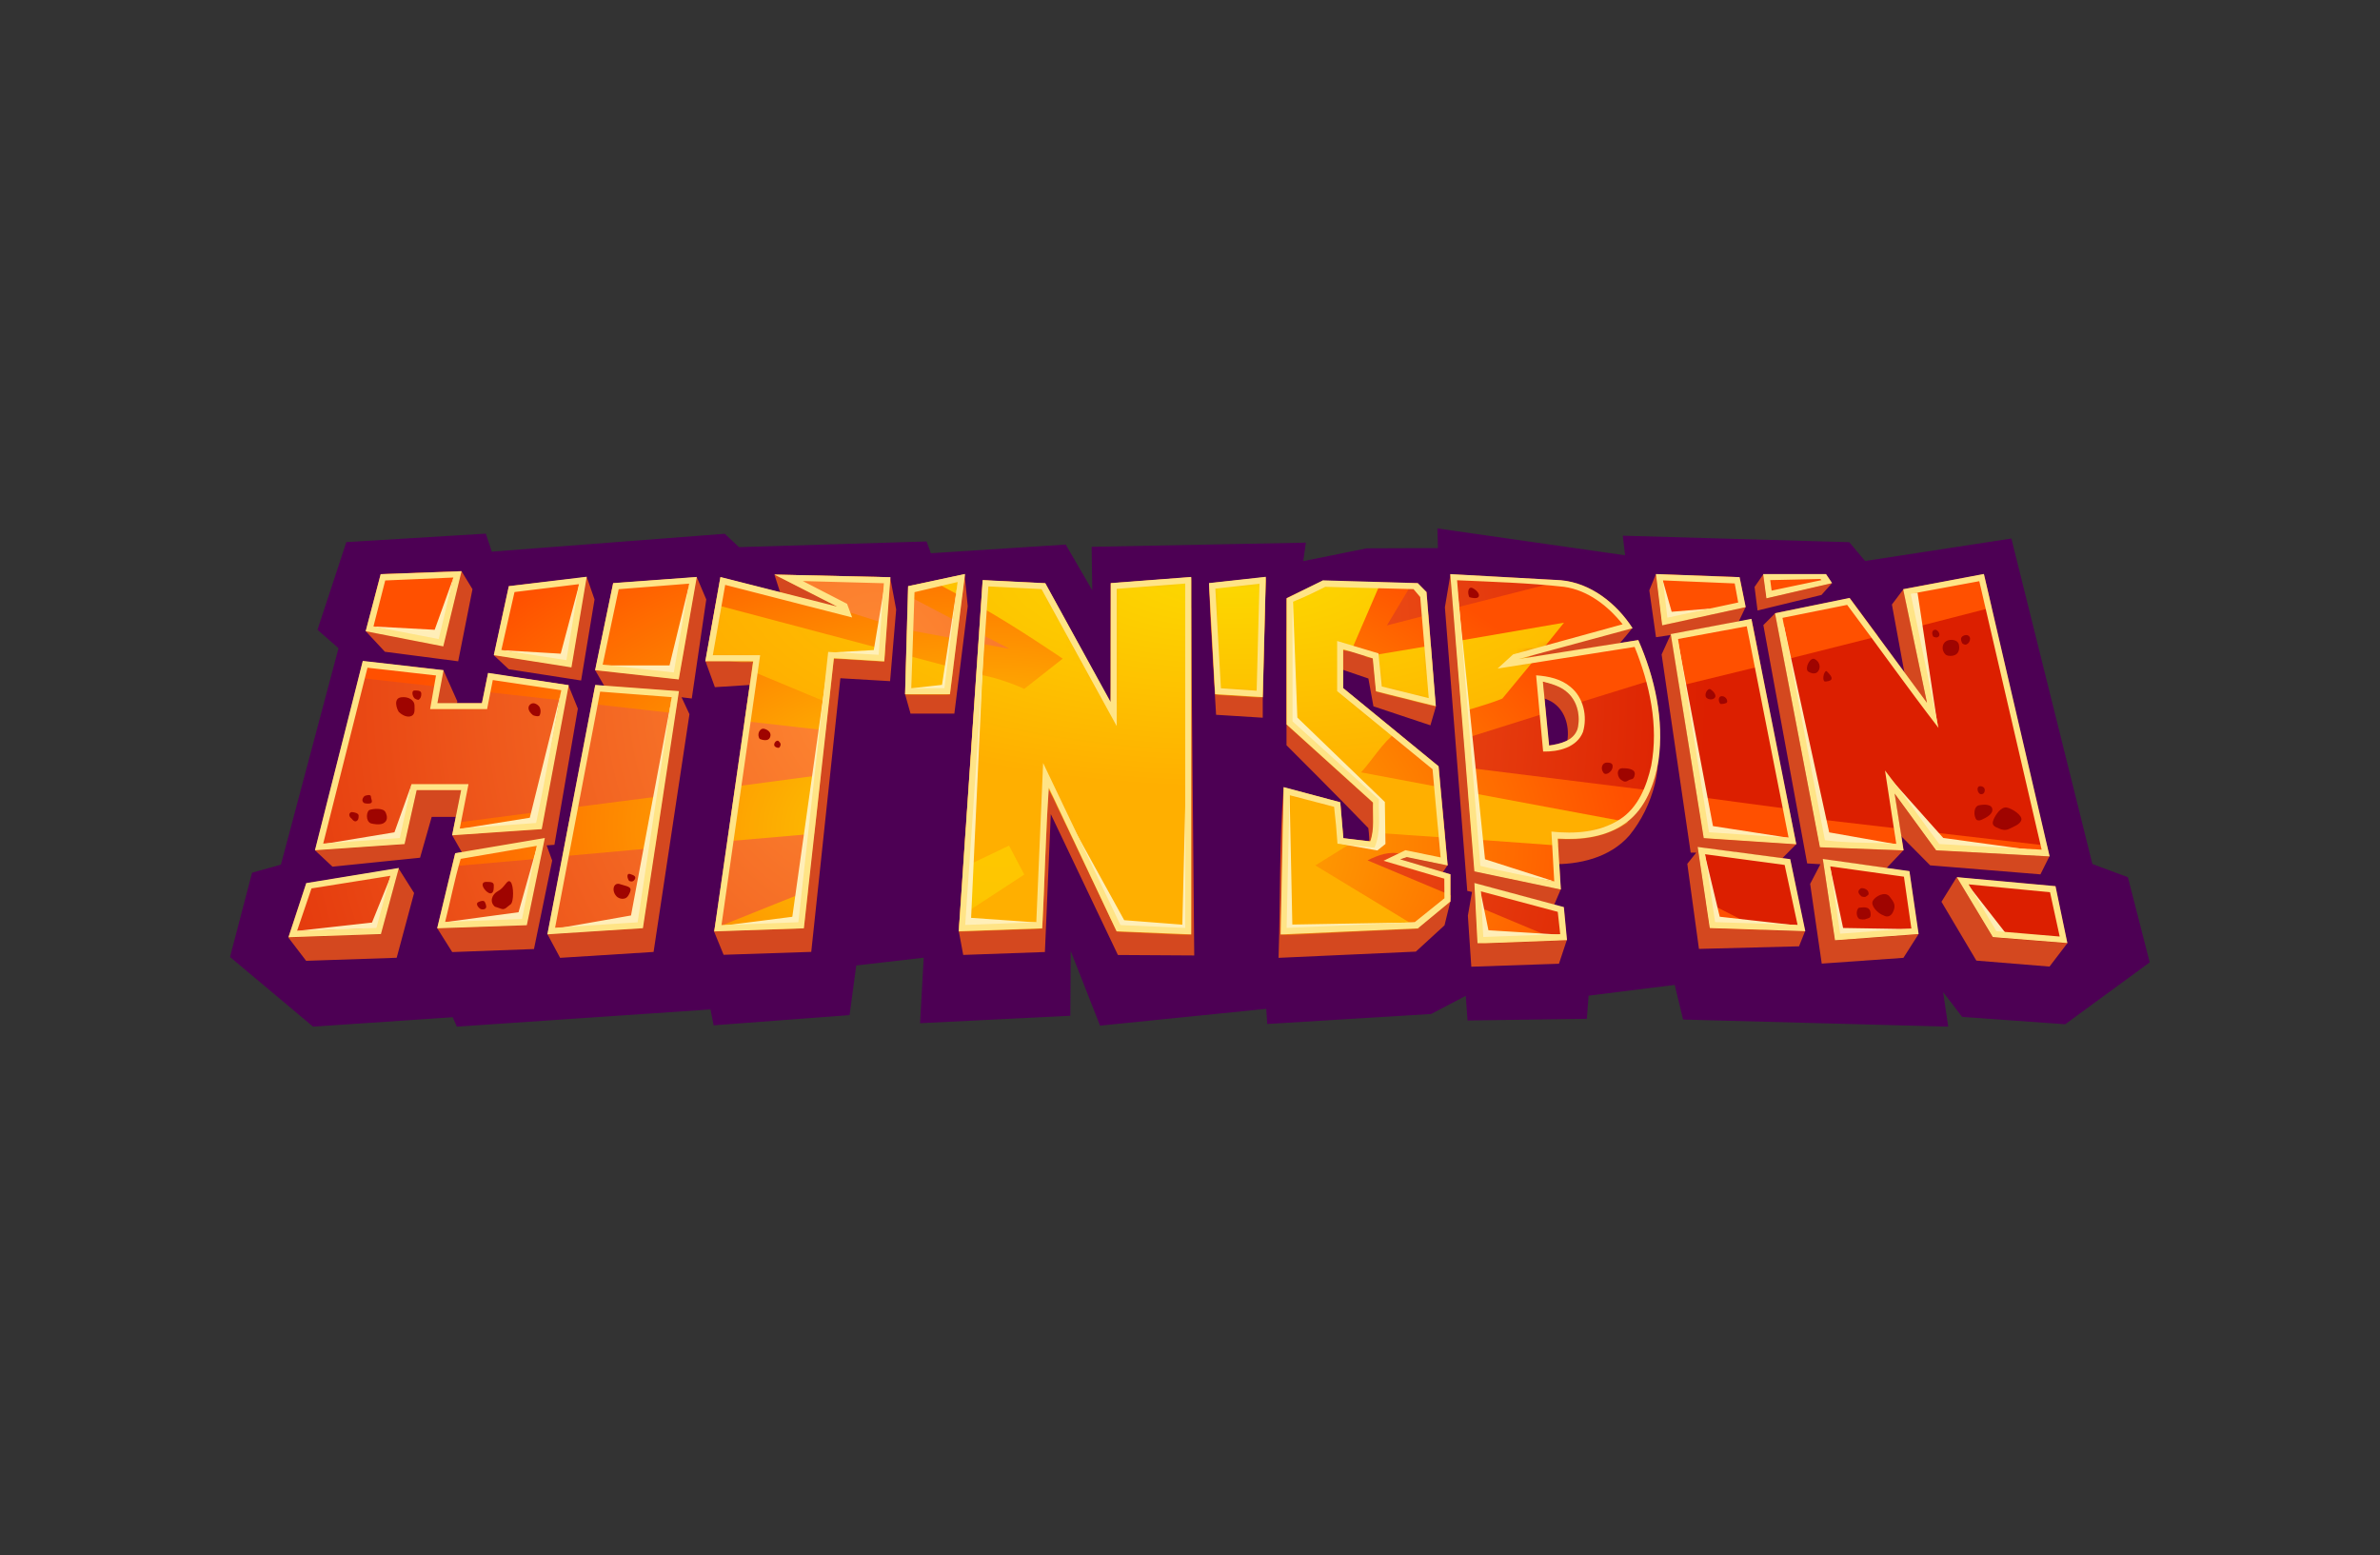 <?xml version="1.0" encoding="UTF-8"?>
<svg id="b" data-name="Шар 2" xmlns="http://www.w3.org/2000/svg" xmlns:xlink="http://www.w3.org/1999/xlink" viewBox="0 0 359.56 234.87">
  <rect x="0" y="0" width="359.56" height="234.87" fill="#333333" stroke="none"/>
  <defs>
    <style>
      .cs {
        fill: url(#ao);
      }

      .cs, .ct, .cu, .cv, .cw, .cx, .cy, .cz, .da, .db, .dc, .dd, .de, .df, .dg, .dh, .di, .dj, .dk, .dl, .dm, .dn, .do, .dp, .dq, .dr, .ds, .dt, .du, .dv, .dw, .dx, .dy, .dz, .ea, .eb, .ec, .ed, .ee, .ef, .eg, .eh, .ei, .ej, .ek, .el, .em, .en, .eo, .ep, .eq, .er, .es, .et, .eu, .ev, .ew, .ex, .ey, .ez, .fa, .fb, .fc, .fd, .fe, .ff, .fg, .fh, .fi, .fj, .fk, .fl, .fm, .fn, .fo, .fp, .fq, .fr, .fs, .ft, .fu, .fv, .fw, .fx {
        stroke-width: 0px;
      }

      .ct {
        fill: url(#bh);
      }

      .cu {
        fill: url(#bb);
      }

      .cv {
        fill: url(#v);
      }

      .cw {
        fill: url(#cr);
      }

      .cx {
        fill: url(#w);
      }

      .cy {
        fill: url(#cb);
      }

      .cz {
        fill: url(#by);
      }

      .da {
        fill: url(#bo);
      }

      .db {
        fill: url(#s);
      }

      .dc {
        fill: url(#ag);
      }

      .dd {
        fill: url(#br);
      }

      .de {
        fill: url(#bk);
      }

      .df {
        fill: url(#ca);
      }

      .dg {
        fill: url(#bi);
      }

      .dh {
        fill: url(#ad);
      }

      .di {
        fill: url(#cf);
      }

      .dj {
        fill: url(#co);
      }

      .dk {
        fill: url(#bn);
      }

      .dl {
        fill: url(#cl);
      }

      .dm {
        fill: url(#ar);
      }

      .dn {
        fill: #8f290b;
      }

      .do {
        fill: url(#bu);
      }

      .fy {
        opacity: .98;
      }

      .dp {
        fill: url(#ah);
      }

      .dq {
        fill: url(#au);
      }

      .dr {
        fill: url(#cn);
      }

      .ds {
        fill: url(#l);
      }

      .dt {
        fill: url(#cq);
      }

      .du {
        fill: url(#at);
      }

      .dv {
        fill: url(#bz);
      }

      .dw {
        fill: url(#cp);
      }

      .dx {
        fill: url(#t);
      }

      .dy {
        fill: url(#ay);
      }

      .dz {
        fill: none;
      }

      .ea {
        fill: url(#ch);
      }

      .eb {
        fill: url(#av);
      }

      .ec {
        fill: url(#bj);
      }

      .ed {
        fill: #d4481f;
      }

      .ee {
        fill: url(#as);
      }

      .ef {
        fill: url(#az);
      }

      .eg {
        fill: url(#bv);
      }

      .eh {
        fill: url(#bl);
      }

      .ei {
        fill: url(#bt);
      }

      .ej {
        fill: url(#cd);
      }

      .ek {
        fill: url(#z);
      }

      .el {
        fill: url(#ci);
      }

      .em {
        fill: url(#cg);
      }

      .en {
        fill: url(#bf);
      }

      .eo {
        fill: url(#bp);
      }

      .ep {
        fill: url(#bx);
      }

      .eq {
        fill: url(#bm);
      }

      .er {
        fill: url(#bc);
      }

      .es {
        fill: url(#bw);
      }

      .et {
        fill: #4d0054;
      }

      .eu {
        fill: url(#al);
      }

      .fz {
        mask: url(#am);
      }

      .ev {
        fill: url(#aw);
      }

      .ew {
        fill: url(#af);
      }

      .ex {
        fill: url(#aq);
      }

      .ey {
        fill: url(#aj);
      }

      .ez {
        fill: #fff1bc;
      }

      .fa {
        fill: url(#ap);
      }

      .fb {
        fill: url(#bd);
      }

      .ga {
        mask: url(#d);
      }

      .fc {
        fill: url(#ba);
      }

      .fd {
        fill: url(#ax);
      }

      .fe {
        fill: url(#ce);
      }

      .ff {
        fill: url(#bq);
      }

      .fg {
        fill: url(#m);
      }

      .fh {
        fill: #9f0400;
      }

      .fi {
        fill: url(#ai);
      }

      .fj {
        fill: url(#cm);
      }

      .fk {
        fill: url(#ck);
      }

      .fl {
        fill: url(#r);
      }

      .fm {
        fill: url(#cj);
      }

      .fn {
        fill: url(#ak);
      }

      .fo {
        fill: url(#aa);
      }

      .fp {
        fill: url(#bg);
      }

      .fq {
        fill: url(#bs);
      }

      .fr {
        fill: url(#be);
      }

      .fs {
        fill: url(#cc);
      }

      .ft {
        fill: url(#p);
      }

      .fu {
        fill: url(#ac);
      }

      .fv {
        fill: #ffe486;
      }

      .fw {
        fill: url(#x);
      }

      .fx {
        fill: url(#o);
      }
    </style>
    <mask id="d" data-name="mask" x="43.56" y="86.27" width="268.75" height="59.72" maskUnits="userSpaceOnUse">
      <g id="e" data-name="A">
        <g>
          <path class="ed" d="m69.05,86.45l.68-.17,1.65,2.71-2.16,10.89-11.07-1.44-2.88-3.09,13.79-8.9h0Zm47.94.34l17.49.4.91,4.87-.92,10.82-7.51-.44-4.4,41.33-13.24.44-1.45-3.54,7.19-37.33-7.06.45-1.42-3.92,3.64-8.06,16.84,3.97-8.77-4.96s-1.29-4.02-1.29-4.02Zm28.74,0l.47,4.77-2.02,16.22h-6.62l-.82-2.9,8.99-18.08Zm73.4-.04s11.64,5.3,18,5.84c3.22.46,6.38,1.24,9.46,2.29-1.26,1.59-2.58,3.15-4.05,4.55,1.24.68,2.71,1.05,3.78,2.02,3.45,4.81,5.11,11.12,3.69,16.97-.71,2.81-2,5.5-3.84,7.75-2.94,3.39-7.66,4.48-11.97,4.34l1.59,3.82-1.35,3.17-8.58-2.15,10.83,6.69-1.17,3.52-13.24.45-.52-7.71.63-3.58-.72-.16-3.38-42.83.84-4.98h0Zm12.87,18.33l.45,9.9c1.59-.28,3.61-.68,4.21-2.43.52-2.09.11-4.61-1.57-6.07-.86-.78-2.01-1.08-3.09-1.41h0Zm18.18-18.34l13.52,4.99-1.31,2.74-9.88,1.43,18.83,31.63-2.25,2.27s-7.3-.77-11.15-1.01l14.75,11.88-.9,2.26-15.12.39-1.76-12.85,1.35-1.69h-.84l-4.39-29.93,1.33-2.93-2.18.32-1.01-7.08,1-2.44h0Zm16.22,0l10.34,1.37-1.56,1.75-9.66,2.35-.45-3.56,1.32-1.91h0Zm-191.77,12.24l14.01-11.84,1.18,3.4-2.03,12.24-10.93-1.7-2.24-2.1h0Zm15.3,2.27l15.34-14.08,1.43,3.37-2.19,14.96s-8.58-1.05-12.86-1.29l-1.72-2.96h0Zm195.88-9.93l1.74-2.31,22.06,40.35-1.35,2.7-16.66-1.36-6.25-6.3,2.21,4.03-2.75,2.89s-5.53-.67-8.57-.78l13.58,10.58-2.26,3.55-12.34.87-1.75-12.04,1.55-2.97-2-.12-6.62-36,1.8-1.8,21.14,17.84-3.52-19.15h0Zm-136.77.95l9.26.44,9.72,17.75v-17.75l11.92-.88.48,52.48-11.53-.07-10.14-21.28-.89,20.83-12.34.44-.66-3.55s1.25-5.16,1.42-7.64l2.76-40.77h0Zm33.79.61l-.16-4.72,8.1,17.17v3.07l-7.05-.44-.89-15.07h0Zm11.54,2.42l4.98-2.97,14.11.38,3.48,13.97-.84,2.87-8.61-2.87-.76-4.2-4.13-1.41s-.42,5.38,0,7.25l13.38,11.01c.46.3.67.8.74,1.33l1.96,10.04-1.57,2.33-5.9.36,7.91,2.76-.89,3.61-4.33,3.97-20.74.94c.28-8.59.09-17.19.76-25.76l8.08,6.24c.14,1.74.19,3.49.45,5.21,1.31.36,2.69.37,4.03.53.48-1.89.49-3.9.24-5.82-4.05-4.23-12.36-12.51-12.36-12.51v-17.28h0Zm-146.76,33.15l19.39-27.19,2.09,4.67-.79,4.53h5.91c.78.09,1.4-.44,2.03-.8l9.64-6.14,1.42,3.51-3.54,20.57-1.18.08.84,2.3-2.75,13.36-12.35.46-2.24-3.56,14.7-12.36-10.26,2.15-2.19-3.84,3.49-2.81h-6.6l-1.76,6.17-13.23,1.35-2.61-2.44h0Z"/>
          <path class="ed" d="m102.54,104.4l1.62,3.47-5.42,35.91-14.12.89-1.9-3.54,17.76-32.92,2.06-3.81h0Zm-58.98,37.2l16.65-10.44,2.35,3.72-2.63,9.78-13.68.46-2.69-3.52h0Zm249.74-5.38l2.3-3.71,12.25,7.23,3.96,2.29.51.44-2.69,3.52-11.05-.9-5.27-8.88h0Z"/>
        </g>
      </g>
    </mask>
    <radialGradient id="l" data-name="Градієнт без назви 42" cx="2248.83" cy="6557.18" fx="2248.83" fy="6557.18" r="1" gradientTransform="translate(281722.29 -989890.99) rotate(179.95) scale(125.6 -150.94)" gradientUnits="userSpaceOnUse">
      <stop offset="0" stop-color="#ff8b34"/>
      <stop offset="1" stop-color="#dc1f00"/>
    </radialGradient>
    <radialGradient id="m" data-name="Градієнт без назви 42" cx="2248.83" cy="6557.18" fx="2248.83" fy="6557.18" r="1" gradientTransform="translate(281722.32 -989890.98) rotate(179.95) scale(125.6 -150.94)" xlink:href="#l"/>
    <radialGradient id="o" data-name="Градієнт без назви 42" cx="2248.83" cy="6557.18" fx="2248.83" fy="6557.18" r="1" xlink:href="#l"/>
    <radialGradient id="p" data-name="Градієнт без назви 42" cx="2248.83" cy="6557.18" fx="2248.83" fy="6557.18" r="1" gradientTransform="translate(281722.32 -989890.98) rotate(179.95) scale(125.6 -150.94)" xlink:href="#l"/>
    <radialGradient id="r" data-name="Градієнт без назви 42" cx="2248.83" cy="6557.18" fx="2248.83" fy="6557.18" r="1" xlink:href="#l"/>
    <radialGradient id="s" data-name="Градієнт без назви 42" cx="2248.83" cy="6557.18" fx="2248.83" fy="6557.18" r="1" xlink:href="#l"/>
    <radialGradient id="t" data-name="Градієнт без назви 42" cx="2248.83" cy="6557.18" fx="2248.83" fy="6557.18" r="1" gradientTransform="translate(281722.32 -989890.98) rotate(179.95) scale(125.6 -150.94)" xlink:href="#l"/>
    <radialGradient id="v" data-name="Градієнт без назви 42" cy="6557.18" fy="6557.18" r="1" xlink:href="#l"/>
    <radialGradient id="w" data-name="Градієнт без назви 42" cy="6557.18" fy="6557.18" r="1" xlink:href="#l"/>
    <radialGradient id="x" data-name="Градієнт без назви 42" cx="2248.83" cy="6557.18" fx="2248.83" fy="6557.18" r="1" gradientTransform="translate(281722.32 -989890.98) rotate(179.95) scale(125.6 -150.94)" xlink:href="#l"/>
    <radialGradient id="z" data-name="Градієнт без назви 42" cy="6557.18" fy="6557.18" r="1" xlink:href="#l"/>
    <radialGradient id="aa" data-name="Градієнт без назви 42" cx="2248.83" cy="6557.18" fx="2248.83" fy="6557.18" r="1" gradientTransform="translate(281722.32 -989890.98) rotate(179.95) scale(125.6 -150.94)" xlink:href="#l"/>
    <radialGradient id="ac" data-name="Градієнт без назви 42" cx="2248.83" cy="6557.18" fx="2248.83" fy="6557.18" r="1" xlink:href="#l"/>
    <radialGradient id="ad" data-name="Градієнт без назви 42" cx="2248.83" cy="6557.18" fx="2248.83" fy="6557.18" r="1" gradientTransform="translate(281722.32 -989890.98) rotate(179.95) scale(125.6 -150.94)" xlink:href="#l"/>
    <radialGradient id="af" data-name="Градієнт без назви 42" cy="6557.18" fy="6557.18" r="1" xlink:href="#l"/>
    <radialGradient id="ag" data-name="Градієнт без назви 42" cx="2248.83" cy="6557.18" fx="2248.83" fy="6557.18" r="1" xlink:href="#l"/>
    <radialGradient id="ah" data-name="Градієнт без назви 42" cx="2248.83" cy="6557.18" fx="2248.83" fy="6557.18" r="1" xlink:href="#l"/>
    <radialGradient id="ai" data-name="Градієнт без назви 42" cy="6557.18" fy="6557.18" r="1" xlink:href="#l"/>
    <radialGradient id="aj" data-name="Градієнт без назви 42" cx="2248.83" cy="6557.18" fx="2248.83" fy="6557.18" r="1" xlink:href="#l"/>
    <radialGradient id="ak" data-name="Градієнт без назви 42" cx="2248.83" cy="6557.18" fx="2248.83" fy="6557.18" r="1" xlink:href="#l"/>
    <radialGradient id="al" data-name="Градієнт без назви 42" cy="6557.18" fy="6557.18" r="1" xlink:href="#l"/>
    <radialGradient id="ao" data-name="Градієнт без назви 42" cx="2248.83" cy="6557.18" fx="2248.83" fy="6557.18" r="1" xlink:href="#l"/>
    <radialGradient id="ap" data-name="Градієнт без назви 42" cx="2248.83" cy="6557.18" fx="2248.83" fy="6557.18" r="1" xlink:href="#l"/>
    <radialGradient id="aq" data-name="Градієнт без назви 42" cx="2248.83" cy="6557.18" fx="2248.83" fy="6557.18" r="1" xlink:href="#l"/>
    <radialGradient id="ar" data-name="Градієнт без назви 42" cx="2248.83" cy="6557.18" fx="2248.83" fy="6557.18" r="1" xlink:href="#l"/>
    <radialGradient id="as" data-name="Градієнт без назви 42" cx="2248.83" cy="6557.18" fx="2248.83" fy="6557.18" r="1" xlink:href="#l"/>
    <radialGradient id="at" data-name="Градієнт без назви 42" cx="2248.83" cy="6557.18" fx="2248.83" fy="6557.18" r="1" xlink:href="#l"/>
    <radialGradient id="au" data-name="Градієнт без назви 42" cy="6557.18" fy="6557.18" r="1" xlink:href="#l"/>
    <radialGradient id="av" data-name="Градієнт без назви 42" cy="6557.18" fy="6557.18" r="1" xlink:href="#l"/>
    <radialGradient id="aw" data-name="Градієнт без назви 42" cy="6557.18" fy="6557.18" r="1" xlink:href="#l"/>
    <radialGradient id="ax" data-name="Градієнт без назви 42" cy="6557.18" fy="6557.18" r="1" xlink:href="#l"/>
    <radialGradient id="ay" data-name="Градієнт без назви 42" cx="2248.83" cy="6557.18" fx="2248.83" fy="6557.18" r="1" xlink:href="#l"/>
    <radialGradient id="az" data-name="Градієнт без назви 42" cx="2248.83" cy="6557.18" fx="2248.83" fy="6557.18" r="1" xlink:href="#l"/>
    <radialGradient id="ba" data-name="Градієнт без назви 42" cx="2248.83" cy="6557.18" fx="2248.83" fy="6557.18" r="1" xlink:href="#l"/>
    <radialGradient id="bb" data-name="Градієнт без назви 42" cy="6557.18" fy="6557.18" r="1" xlink:href="#l"/>
    <radialGradient id="bc" data-name="Градієнт без назви 42" cx="2248.83" cy="6557.18" fx="2248.83" fy="6557.18" r="1" xlink:href="#l"/>
    <radialGradient id="bd" data-name="Градієнт без назви 42" cx="2248.83" cy="6557.18" fx="2248.83" fy="6557.18" r="1" xlink:href="#l"/>
    <radialGradient id="be" data-name="Градієнт без назви 42" cy="6557.18" fy="6557.18" r="1" xlink:href="#l"/>
    <radialGradient id="bf" data-name="Градієнт без назви 42" cx="2248.83" cy="6557.18" fx="2248.83" fy="6557.18" r="1" xlink:href="#l"/>
    <radialGradient id="bg" data-name="Градієнт без назви 42" cx="2248.83" cy="6557.18" fx="2248.83" fy="6557.18" r="1" xlink:href="#l"/>
    <radialGradient id="bh" data-name="Градієнт без назви 42" cy="6557.18" fy="6557.18" r="1" xlink:href="#l"/>
    <mask id="am" data-name="mask-1" x="43.56" y="86.27" width="268.75" height="56.21" maskUnits="userSpaceOnUse">
      <g id="an" data-name="B">
        <path class="ds" d="m69.72,86.27l-2.76,11.33-11.7-2.27,2.26-8.61,12.2-.45h0Z"/>
        <path class="cs" d="m116.99,86.79l17.5.4-.91,12.69-7.64-.45-4.51,40.79-13.51.46,5.86-40.8h-7.2l2.26-12.69,17.77,4.53s-9.62-4.93-9.62-4.93Z"/>
        <path class="fa" d="m137.19,88.55l8.55-1.82-2.26,18.13h-6.75s.45-16.3.45-16.3Z"/>
        <path class="ex" d="m219.12,86.73l16.68.92c4.51.43,8.4,3.47,10.78,7.22l-15.64,3.81-1.86,1.02,18.4-3c2.54,5.79,4.01,12.29,2.97,18.62-.64,3.36-1.98,6.89-4.84,8.95-2.95,2.14-6.75,2.62-10.29,2.38l.46,7.68-13.04-2.72s-3.62-44.88-3.62-44.88Zm13.97,16.27l.9,9.6c1.58-.18,3.5-.59,4.24-2.2.75-2.15.07-4.85-1.85-6.16-.97-.7-2.14-1-3.29-1.25h0Z"/>
        <path class="dm" d="m250.18,86.73l12.61.45.9,4.52-12.6,2.72-.91-7.7Z"/>
        <path class="ee" d="m266.39,86.73h9.46l.87,1.35-9.88,2.28-.45-3.63Z"/>
        <path class="du" d="m287.55,89l12.15-2.27,9.9,42.61-17.1-.92-6.3-8.6,1.36,8.61-12.62-.46-6.75-35.35,11.25-2.27,11.7,15.86-3.59-17.22Z"/>
        <path class="dq" d="m76.88,88.54l11.7-1.36-2.25,13.6-11.7-1.81,2.25-10.43h0Z"/>
        <path class="eb" d="m92.63,88.09l12.6-.9-2.7,15.41-12.6-1.36,2.7-13.14h0Z"/>
        <path class="ev" d="m167.8,88.09l12.15-.91v53.94l-11.26-.46-10.35-21.76-.9,21.32-12.6.45,3.61-53.03,9.45.46,9.9,18.14v-18.14Z"/>
        <path class="fd" d="m182.67,88.09l8.55-.91-.46,18.14-7.18-.46-.9-16.77Z"/>
        <path class="dy" d="m194.38,90.34l5.33-2.53,14.46.28,1.35,1.36,1.35,17.22-9-2.27-.45-4.97-4.5-1.36v5.89l14.4,11.79,1.36,14.96-6.13-1.25-1.01.34,7.59,2.26v4.08s-4.94,4.08-4.94,4.08l-20.71.91.45-22.21,8.54,2.27.46,5.43,4.05.46c.78-1.87.33-3.93.44-5.9l-13.05-11.79v-19.05s.01,0,.01,0Z"/>
        <path class="ef" d="m252.44,95.8l12.16-2.27,6.75,33.99-13.95-.92-4.95-30.81h0Z"/>
        <path class="fc" d="m54.82,99.88l12.15,1.36-.9,4.98h6.75l.91-4.53,12.15,1.81-4.05,21.74-13.51.92,1.35-6.8c-2.25,0-4.5,0-6.74,0l-1.82,8.16-13.5.91,7.21-28.55h0Z"/>
        <path class="cu" d="m89.93,103.5l12.6.91-5.41,35.8-14.4.91,7.21-37.62h0Z"/>
        <path class="er" d="m68.76,128.9l13.51-2.28-2.71,13.14-13.5.45s2.7-11.31,2.7-11.31Z"/>
        <path class="fb" d="m256.49,127.98l13.95,1.81,2.26,10.88-14.41-.46-1.8-12.23h0Z"/>
        <path class="fr" d="m275.4,129.79l13.06,1.82,1.35,9.51-12.6.91-1.8-12.24Z"/>
        <path class="en" d="m46.28,133.41l13.94-2.25-2.71,9.96-13.95.48s2.72-8.19,2.72-8.19Z"/>
        <path class="fp" d="m295.66,132.51l14.85,1.36,1.8,8.6-11.24-.9-5.4-9.06h0Z"/>
        <path class="ct" d="m222.73,133.42l13.51,3.64.45,4.97-12.62.46h-.88l-.45-9.06h0Z"/>
      </g>
    </mask>
    <radialGradient id="bi" data-name="Градієнт без назви 72" cx="2263.58" cy="6432.2" fx="2263.58" fy="6432.2" r="1" gradientTransform="translate(226580.4 -336468.58) rotate(-178.37) scale(95.76 -53.31)" gradientUnits="userSpaceOnUse">
      <stop offset="0" stop-color="#ffc700"/>
      <stop offset=".18" stop-color="#fdc601"/>
      <stop offset="1" stop-color="#ff5000"/>
    </radialGradient>
    <radialGradient id="bj" data-name="Градієнт без назви 72" cy="6432.2" fy="6432.2" r="1" xlink:href="#bi"/>
    <radialGradient id="bk" data-name="Градієнт без назви 72" r="1" xlink:href="#bi"/>
    <radialGradient id="bl" data-name="Градієнт без назви 72" r="1" xlink:href="#bi"/>
    <radialGradient id="bm" data-name="Градієнт без назви 72" r="1" xlink:href="#bi"/>
    <radialGradient id="bn" data-name="Градієнт без назви 72" r="1" xlink:href="#bi"/>
    <radialGradient id="bo" data-name="Градієнт без назви 72" r="1" xlink:href="#bi"/>
    <radialGradient id="bp" data-name="Градієнт без назви 72" cy="6432.2" fy="6432.2" r="1" xlink:href="#bi"/>
    <radialGradient id="bq" data-name="Градієнт без назви 72" r="1" xlink:href="#bi"/>
    <radialGradient id="br" data-name="Градієнт без назви 72" r="1" xlink:href="#bi"/>
    <radialGradient id="bs" data-name="Градієнт без назви 72" cx="2263.58" fx="2263.58" r="1" xlink:href="#bi"/>
    <radialGradient id="bt" data-name="Градієнт без назви 72" r="1" xlink:href="#bi"/>
    <radialGradient id="bu" data-name="Градієнт без назви 72" cy="6432.2" fy="6432.2" r="1" xlink:href="#bi"/>
    <radialGradient id="bv" data-name="Градієнт без назви 72" cx="2263.58" fx="2263.58" r="1" xlink:href="#bi"/>
    <radialGradient id="bw" data-name="Градієнт без назви 72" cx="2263.58" fx="2263.58" r="1" xlink:href="#bi"/>
    <radialGradient id="bx" data-name="Градієнт без назви 72" r="1" xlink:href="#bi"/>
    <radialGradient id="by" data-name="Градієнт без назви 72" r="1" xlink:href="#bi"/>
    <radialGradient id="bz" data-name="Градієнт без назви 72" cy="6432.2" fy="6432.2" r="1" xlink:href="#bi"/>
    <radialGradient id="ca" data-name="Градієнт без назви 72" r="1" xlink:href="#bi"/>
    <radialGradient id="cb" data-name="Градієнт без назви 72" r="1" xlink:href="#bi"/>
    <radialGradient id="cc" data-name="Градієнт без назви 72" r="1" xlink:href="#bi"/>
    <radialGradient id="cd" data-name="Градієнт без назви 72" r="1" xlink:href="#bi"/>
    <radialGradient id="ce" data-name="Градієнт без назви 72" r="1" xlink:href="#bi"/>
    <radialGradient id="cf" data-name="Градієнт без назви 72" cx="2263.58" fx="2263.58" r="1" xlink:href="#bi"/>
    <radialGradient id="cg" data-name="Градієнт без назви 72" r="1" xlink:href="#bi"/>
    <radialGradient id="ch" data-name="Градієнт без назви 72" r="1" xlink:href="#bi"/>
    <radialGradient id="ci" data-name="Градієнт без назви 82" cx="1891.42" cy="6571.18" fx="1891.42" fy="6571.18" r="1" gradientTransform="translate(-551355.07 -62355.25) rotate(90.04) scale(32.81 -83.94)" gradientUnits="userSpaceOnUse">
      <stop offset="0" stop-color="#fcda00"/>
      <stop offset="1" stop-color="#ffaf00"/>
    </radialGradient>
    <radialGradient id="cj" data-name="Градієнт без назви 82" cx="1891.42" cy="6571.18" fx="1891.42" fy="6571.18" r="1" xlink:href="#ci"/>
    <radialGradient id="ck" data-name="Градієнт без назви 82" cx="1891.42" cy="6571.18" fx="1891.42" fy="6571.18" r="1" xlink:href="#ci"/>
    <radialGradient id="cl" data-name="Градієнт без назви 82" cy="6571.18" fy="6571.18" r="1" xlink:href="#ci"/>
    <radialGradient id="cm" data-name="Градієнт без назви 82" cy="6571.18" fy="6571.18" r="1" xlink:href="#ci"/>
    <radialGradient id="cn" data-name="Градієнт без назви 82" cy="6571.18" fy="6571.18" r="1" xlink:href="#ci"/>
    <radialGradient id="co" data-name="Градієнт без назви 82" cx="1891.42" cy="6571.18" fx="1891.42" fy="6571.18" r="1" xlink:href="#ci"/>
    <radialGradient id="cp" data-name="Градієнт без назви 82" cx="1891.42" cy="6571.18" fx="1891.42" fy="6571.18" r="1" xlink:href="#ci"/>
    <radialGradient id="cq" data-name="Градієнт без назви 82" cx="1891.42" cy="6571.18" fx="1891.42" fy="6571.18" r="1" xlink:href="#ci"/>
    <radialGradient id="cr" data-name="Градієнт без назви 82" cy="6571.18" fy="6571.18" r="1" xlink:href="#ci"/>
  </defs>
  <g id="c" data-name="Layer 1">
    <g>
      <g>
        <path class="et" d="m217.2,79.82l28.31,4.05-.35-2.96,34.22.98,2.39,2.84,22.1-3.39,12.24,49.16,5.36,1.99,3.3,12.86-12.76,9.35-15.58-1.11-2.87-3.74.77,5.21-40.06-1.07-1.26-5.23-13.01,1.62-.27,3.5-18.02.25-.27-3.72-5.23,2.74-24.76,1.51-.15-2.29-25.11,2.54-4.43-11.27-.06,9.78-22.7,1.12.55-9.89-10.19,1.17-1.01,7.5-20.54,1.54-.47-2.4-38.32,2.6-.63-1.42-21.09,1.42-12.55-10.52,3.33-12.73,4.36-1.22,8.7-32.69-3.18-2.78,4.36-13.24,21.07-1.28.91,2.72,35.19-2.7,2.16,2.02,28.33-.86.65,1.78,20.37-1.31,4.01,6.89-.09-6.55,32.36-.63-.39,2.79,9.57-1.93,10.77-.04-.07-2.98h0Z"/>
        <g>
          <path class="ed" d="m69.05,86.45l.68-.17,1.65,2.71-2.16,10.89-11.07-1.44-2.88-3.09,13.79-8.9h0Zm47.94.34l17.49.4.91,4.87-.92,10.82-7.51-.44-4.4,41.33-13.24.44-1.45-3.54,7.19-37.33-7.06.45-1.42-3.92,3.64-8.06,16.84,3.97-8.77-4.96s-1.29-4.02-1.29-4.02Zm28.74,0l.47,4.77-2.02,16.22h-6.62l-.82-2.9,8.99-18.08Zm73.4-.04s11.64,5.3,18,5.84c3.22.46,6.38,1.24,9.46,2.29-1.26,1.59-2.58,3.15-4.05,4.55,1.24.68,2.71,1.05,3.78,2.02,3.45,4.81,5.11,11.12,3.69,16.97-.71,2.81-2,5.5-3.84,7.75-2.94,3.39-7.66,4.48-11.97,4.34l1.59,3.82-1.35,3.17-8.58-2.15,10.83,6.69-1.17,3.52-13.24.45-.52-7.71.63-3.58-.72-.16-3.38-42.83.84-4.98h0Zm12.87,18.33l.45,9.9c1.59-.28,3.61-.68,4.21-2.43.52-2.09.11-4.61-1.57-6.07-.86-.78-2.01-1.08-3.09-1.41h0Zm18.18-18.34l13.52,4.99-1.31,2.74-9.88,1.43,18.83,31.63-2.25,2.27s-7.3-.77-11.15-1.01l14.75,11.88-.9,2.26-15.12.39-1.76-12.85,1.35-1.69h-.84l-4.39-29.93,1.33-2.93-2.18.32-1.01-7.08,1-2.44h0Zm16.22,0l10.34,1.37-1.56,1.75-9.66,2.35-.45-3.56,1.32-1.91h0Zm-191.77,12.24l14.01-11.84,1.18,3.4-2.03,12.24-10.93-1.7-2.24-2.1h0Zm15.3,2.27l15.34-14.08,1.43,3.37-2.19,14.96s-8.58-1.05-12.86-1.29l-1.72-2.96h0Zm195.88-9.93l1.74-2.31,22.06,40.35-1.35,2.7-16.66-1.36-6.25-6.3,2.21,4.03-2.75,2.89s-5.53-.67-8.57-.78l13.58,10.58-2.26,3.55-12.34.87-1.75-12.04,1.55-2.97-2-.12-6.62-36,1.8-1.8,21.14,17.84-3.52-19.15h0Zm-136.77.95l9.26.44,9.72,17.75v-17.75l11.92-.88.48,52.48-11.53-.07-10.14-21.28-.89,20.83-12.34.44-.66-3.55s1.25-5.16,1.42-7.64l2.76-40.77h0Zm33.79.61l-.16-4.72,8.1,17.17v3.07l-7.05-.44-.89-15.07h0Zm11.54,2.42l4.98-2.97,14.11.38,3.48,13.97-.84,2.87-8.61-2.87-.76-4.2-4.13-1.41s-.42,5.38,0,7.25l13.38,11.01c.46.3.67.8.74,1.33l1.96,10.04-1.57,2.33-5.9.36,7.91,2.76-.89,3.61-4.33,3.97-20.74.94c.28-8.59.09-17.19.76-25.76l8.08,6.24c.14,1.74.19,3.49.45,5.21,1.31.36,2.69.37,4.03.53.48-1.89.49-3.9.24-5.82-4.05-4.23-12.36-12.51-12.36-12.51v-17.28h0Zm-146.76,33.15l19.39-27.19,2.09,4.67-.79,4.53h5.91c.78.09,1.4-.44,2.03-.8l9.64-6.14,1.42,3.51-3.54,20.57-1.18.08.84,2.3-2.75,13.36-12.35.46-2.24-3.56,14.7-12.36-10.26,2.15-2.19-3.84,3.49-2.81h-6.6l-1.76,6.17-13.23,1.35-2.61-2.44h0Z"/>
          <path class="ed" d="m102.54,104.4l1.62,3.47-5.42,35.91-14.12.89-1.9-3.54,17.76-32.92,2.06-3.81h0Zm-58.98,37.2l16.65-10.44,2.35,3.72-2.63,9.78-13.68.46-2.69-3.52h0Zm249.74-5.38l2.3-3.71,12.25,7.23,3.96,2.29.51.44-2.69,3.52-11.05-.9-5.27-8.88h0Z"/>
        </g>
        <g class="ga">
          <g>
            <path class="dn" d="m69.72,86.27l-2.76,11.33-11.7-2.27,2.26-8.61,12.2-.45h0Z"/>
            <path id="f" data-name="H" class="dn" d="m116.99,86.79l17.5.4-.91,12.69-7.64-.45-4.51,40.79-13.51.46,5.86-40.8h-7.2l2.26-12.69,17.77,4.53s-9.62-4.93-9.62-4.93Z"/>
            <path class="dn" d="m137.19,88.55l8.55-1.82-2.26,18.13h-6.75s.45-16.3.45-16.3Z"/>
            <path id="g" data-name="I" class="dn" d="m219.12,86.73l16.68.92c4.51.43,8.4,3.47,10.78,7.22l-15.64,3.81-1.86,1.02,18.4-3c2.54,5.79,4.01,12.29,2.97,18.62-.64,3.36-1.98,6.89-4.84,8.95-2.95,2.14-6.75,2.62-10.29,2.38l.46,7.68-13.04-2.72s-3.62-44.88-3.62-44.88Zm13.97,16.27l.9,9.6c1.58-.18,3.5-.59,4.24-2.2.75-2.15.07-4.85-1.85-6.16-.97-.7-2.14-1-3.29-1.25h0Z"/>
            <path class="dn" d="m250.18,86.73l12.61.45.9,4.52-12.6,2.72-.91-7.7Z"/>
            <path class="dn" d="m266.39,86.73h9.46l.87,1.35-9.88,2.28-.45-3.63Z"/>
            <path id="h" data-name="J" class="dn" d="m287.55,89l12.15-2.27,9.9,42.61-17.1-.92-6.3-8.6,1.36,8.61-12.62-.46-6.75-35.35,11.25-2.27,11.7,15.86-3.59-17.22Z"/>
            <path class="dn" d="m76.88,88.54l11.7-1.36-2.25,13.6-11.7-1.81,2.25-10.43h0Z"/>
            <path class="dn" d="m92.63,88.09l12.6-.9-2.7,15.41-12.6-1.36,2.7-13.14h0Z"/>
            <path id="i" data-name="K" class="dn" d="m167.8,88.09l12.15-.91v53.94l-11.26-.46-10.35-21.76-.9,21.32-12.6.45,3.61-53.03,9.45.46,9.9,18.14v-18.14Z"/>
            <path class="dn" d="m182.67,88.09l8.55-.91-.46,18.14-7.18-.46-.9-16.77Z"/>
            <path id="j" data-name="L" class="dn" d="m194.38,90.34l5.33-2.53,14.46.28,1.35,1.36,1.35,17.22-9-2.27-.45-4.97-4.5-1.36v5.89l14.4,11.79,1.36,14.96-6.13-1.25-1.01.34,7.59,2.26v4.08s-4.94,4.08-4.94,4.08l-20.71.91.45-22.21,8.54,2.27.46,5.43,4.05.46c.78-1.87.33-3.93.44-5.9l-13.05-11.79v-19.05s.01,0,.01,0Z"/>
            <path class="dn" d="m252.44,95.8l12.16-2.27,6.75,33.99-13.95-.92-4.95-30.81h0Z"/>
            <path id="k" data-name="M" class="dn" d="m54.82,99.88l12.15,1.36-.9,4.98h6.75l.91-4.53,12.15,1.81-4.05,21.74-13.51.92,1.35-6.8c-2.25,0-4.5,0-6.74,0l-1.82,8.16-13.5.91,7.21-28.55h0Z"/>
            <path class="dn" d="m89.93,103.5l12.6.91-5.41,35.8-14.4.91,7.21-37.62h0Z"/>
            <path class="dn" d="m68.76,128.9l13.51-2.28-2.71,13.14-13.5.45s2.7-11.31,2.7-11.31Z"/>
            <path class="dn" d="m256.49,127.98l13.95,1.81,2.26,10.88-14.41-.46-1.8-12.23h0Z"/>
            <path class="dn" d="m275.4,129.79l13.06,1.82,1.35,9.51-12.6.91-1.8-12.24Z"/>
            <path class="dn" d="m46.28,133.41l13.94-2.25-2.71,9.96-13.95.48s2.72-8.19,2.72-8.19Z"/>
            <path class="dn" d="m295.66,132.51l14.85,1.36,1.8,8.6-11.24-.9-5.4-9.06h0Z"/>
            <path class="dn" d="m222.73,133.42l13.51,3.64.45,4.97-12.62.46h-.88l-.45-9.06h0Z"/>
          </g>
        </g>
        <path class="ds" d="m69.72,86.27l-2.76,11.33-11.7-2.27,2.26-8.61,12.2-.45h0Z"/>
        <path id="n" data-name="H" class="fg" d="m116.99,86.79l17.5.4-.91,12.69-7.64-.45-4.51,40.79-13.51.46,5.86-40.8h-7.2l2.26-12.69,17.77,4.53s-9.62-4.93-9.62-4.93Z"/>
        <path class="fx" d="m137.19,88.55l8.55-1.82-2.26,18.13h-6.75s.45-16.3.45-16.3Z"/>
        <path id="q" data-name="I" class="ft" d="m219.12,86.73l16.68.92c4.51.43,8.4,3.47,10.78,7.22l-15.64,3.81-1.86,1.02,18.4-3c2.54,5.79,4.01,12.29,2.97,18.62-.64,3.36-1.98,6.89-4.84,8.95-2.95,2.14-6.75,2.62-10.29,2.38l.46,7.68-13.04-2.72s-3.62-44.88-3.62-44.88Zm13.97,16.27l.9,9.6c1.58-.18,3.5-.59,4.24-2.2.75-2.15.07-4.85-1.85-6.16-.97-.7-2.14-1-3.29-1.25h0Z"/>
        <path class="fl" d="m250.18,86.73l12.61.45.9,4.52-12.6,2.72-.91-7.7Z"/>
        <path class="db" d="m266.39,86.73h9.46l.87,1.35-9.88,2.28-.45-3.63Z"/>
        <path id="u" data-name="J" class="dx" d="m287.55,89l12.15-2.27,9.9,42.61-17.1-.92-6.3-8.6,1.36,8.61-12.62-.46-6.75-35.35,11.25-2.27,11.7,15.86-3.59-17.22Z"/>
        <path class="cv" d="m76.88,88.54l11.7-1.36-2.25,13.6-11.7-1.81,2.25-10.43h0Z"/>
        <path class="cx" d="m92.63,88.09l12.6-.9-2.7,15.41-12.6-1.36,2.7-13.14h0Z"/>
        <path id="y" data-name="K" class="fw" d="m167.8,88.09l12.15-.91v53.94l-11.26-.46-10.35-21.76-.9,21.32-12.6.45,3.61-53.03,9.45.46,9.9,18.14v-18.14Z"/>
        <path class="ek" d="m182.67,88.09l8.55-.91-.46,18.14-7.18-.46-.9-16.77Z"/>
        <path id="ab" data-name="L" class="fo" d="m194.38,90.34l5.33-2.53,14.46.28,1.35,1.36,1.35,17.22-9-2.27-.45-4.97-4.5-1.36v5.89l14.4,11.79,1.36,14.96-6.13-1.25-1.01.34,7.59,2.26v4.08s-4.94,4.08-4.94,4.08l-20.71.91.45-22.21,8.54,2.27.46,5.43,4.05.46c.78-1.87.33-3.93.44-5.9l-13.05-11.79v-19.05s.01,0,.01,0Z"/>
        <path class="fu" d="m252.44,95.8l12.16-2.27,6.75,33.99-13.95-.92-4.95-30.81h0Z"/>
        <path id="ae" data-name="M" class="dh" d="m54.82,99.88l12.15,1.36-.9,4.98h6.75l.91-4.53,12.15,1.81-4.05,21.74-13.51.92,1.35-6.8c-2.25,0-4.5,0-6.74,0l-1.82,8.16-13.5.91,7.21-28.55h0Z"/>
        <path class="ew" d="m89.93,103.5l12.6.91-5.41,35.8-14.4.91,7.21-37.62h0Z"/>
        <path class="dc" d="m68.76,128.9l13.51-2.28-2.71,13.14-13.5.45s2.7-11.31,2.7-11.31Z"/>
        <path class="dp" d="m256.49,127.98l13.95,1.81,2.26,10.88-14.41-.46-1.8-12.23h0Z"/>
        <path class="fi" d="m275.4,129.79l13.06,1.82,1.35,9.51-12.6.91-1.8-12.24Z"/>
        <path class="ey" d="m46.28,133.41l13.94-2.25-2.71,9.96-13.95.48s2.72-8.19,2.72-8.19Z"/>
        <path class="fn" d="m295.66,132.51l14.85,1.36,1.8,8.6-11.24-.9-5.4-9.06h0Z"/>
        <path class="eu" d="m222.73,133.42l13.51,3.64.45,4.97-12.62.46h-.88l-.45-9.06h0Z"/>
        <g class="fz">
          <g>
            <path class="dg" d="m57.53,86.73l12.15-.45-2.71,11.33-11.7-2.27,2.25-8.6h0Z"/>
            <path class="ec" d="m137.21,88.54l8.55-1.81-.9,7.28-7.68-4.02.03-1.45h0Z"/>
            <path class="dg" d="m250.2,86.72l12.61.46.9,4.53-12.6,2.72s-.91-7.71-.91-7.71Z"/>
            <path class="de" d="m266.41,86.72h9.45l.9,1.36-9.9,2.27-.45-3.63Z"/>
            <path class="eh" d="m287.58,88.99l12.15-2.25,1.17,5.02-12.09,3.11-1.22-5.88Z"/>
            <path class="eq" d="m76.89,88.54l11.7-1.36-2.25,13.6-11.7-1.81,2.25-10.42h0Z"/>
            <path class="dk" d="m92.65,88.09l12.6-.91-2.7,15.41-12.6-1.36s2.7-13.14,2.7-13.14Z"/>
            <path class="da" d="m108.85,87.18l13.95,3.55,11.18,3.53-.39,5.6-7.65-.45-1.2,10.9-12.26-1.39,1.3-9.05c-2.4,0-4.8,0-7.2,0,0,0,2.25-12.69,2.25-12.69Z"/>
            <path class="eo" d="m131.82,87.12l2.67.06-.05,1.36-2.63-1.41h0Z"/>
            <path class="ff" d="m167.82,88.09l12.15-.91v53.94l-11.26-.46-10.35-21.72-.91,21.27-12.6.46,1.05-15.68c1.16-.54,2.35-1.02,3.57-1.41-1.15.18-2.31.29-3.47.33l.67-9.87c1.43-.3,3.09-.09,4.37-.81l-4.3-.26,1.07-15.81,4.68.83-4.57-2.36.54-7.98,9.45.46,9.9,18.12v-18.12s0,0,0,0Z"/>
            <path class="dd" d="m182.68,88.09l8.55-.91-.45,18.13-7.19-.46s-.9-16.76-.9-16.76Z"/>
            <path class="fq" d="m194.38,90.36l5.43-2.67,13.55.38-3.83,6.39,6.29-1.62,1.07,13.83-8.99-2.27-.46-4.98-4.5-1.36v5.89l14.41,11.79,1.36,14.95-6.91-1.66c-1.75-.56-3.63.12-5.19.92l12.61,5.29c0,.63-.26,1.17-.79,1.5l-4.24,3.48-20.71.91.45-22.21,8.55,2.27.45,5.43,4.08.46c.69-1.89.34-3.93.42-5.9l-13.05-11.79s0-19.03,0-19.03Z"/>
            <path class="ei" d="m235.13,87.93c.63-.16,1.3-.26,1.95-.09,4.01.82,7.34,3.65,9.54,7.03l-16.26,4.46,17.14-2.64c.87,1.94,1.58,3.95,2.12,6.01l-11.49,3.55c-.98-1.93-2.99-2.94-5.03-3.28l.43,4.72-12.4,3.9-1.57-19.71,15.57-3.96h0Z"/>
            <path class="do" d="m268.21,92.62l11.25-2.27,4.28,5.75-14.18,3.57-1.35-7.05Z"/>
            <path class="eg" d="m252.45,95.8l12.16-2.27,1.4,7.08-12.3,3s-1.26-7.81-1.26-7.81Z"/>
            <path class="dg" d="m137.02,95.12l7.52,1.39-1.03,8.34h-6.75s.26-9.73.26-9.73Z"/>
            <path class="es" d="m54.83,99.87l12.15,1.36-.46,2.52-12.33-1.37.64-2.52Z"/>
            <path class="ep" d="m73.74,101.69l12.15,1.81-.44,2.35-12.27-1.37.56-2.8h0Z"/>
            <path class="cz" d="m89.95,103.5l12.6.91-.5,3.33-12.64-1.42.54-2.81h0Z"/>
            <path class="dv" d="m221.48,115.93l27.82,3.46c-1.11,2.72-3.16,5.06-5.92,6.13-2.53,1.03-5.33,1.27-8.04,1.12l.45,7.67-13.05-2.74-1.27-15.65h0Z"/>
            <path class="df" d="m111.09,118.78l12.92-1.71-.98,8.85-13.12,1.14,1.19-8.29Z"/>
            <path class="cy" d="m86.55,121.96l13.61-1.75-1.18,7.86-13.98,1.26c.55-2.44.77-5.01,1.55-7.37h0Z"/>
            <path class="fs" d="m256.39,120.33l13.91,1.87,1.06,5.32-13.95-.91-1.02-6.28h0Z"/>
            <path class="dg" d="m68.71,124.28l13.63-1.78-.51,2.74-13.51.91.38-1.88h0Z"/>
            <path class="ej" d="m274.14,123.67l12.92,1.51.51,3.24-12.61-.46-.82-4.3h0Z"/>
            <path class="fe" d="m290.38,125.53l18.84,2.19.4,1.43v.16l-17.1-.89-2.14-2.89h0Z"/>
            <path class="di" d="m68.79,128.88l13.5-2.27-.63,3.06-13.35,1.18s.49-1.97.49-1.97Z"/>
            <path class="em" d="m108.9,139.83l13.19-5.29-.64,5.67-13.68.41c.3-.35.69-.62,1.13-.79Z"/>
            <path class="dg" d="m257.7,136.17l8.55,4.34-7.94-.3-.61-4.04Z"/>
            <path class="ea" d="m222.9,136.78l12.6,5.28-11.21.42h-1.09l-.29-5.7Z"/>
            <path class="el" d="m140.99,87.81l4.78-.99-.41,3.33s-4.37-2.34-4.37-2.34Z"/>
            <path class="fm" d="m167.98,88.17l12.01-.9v53.94h-.95l-10.31-.46-10.35-21.73-.91,21.28-12.65.45c.21-.92-.12-2.2.86-2.74l9.06-5.92-2.3-4.37-6.91,3.3,1.99-29.18c3.41.43,7.22,2.21,7.22,2.21l5.81-4.57s-7.82-5.31-12.33-7.76l.26-3.99,9.45.46,9.9,18.12c.05-6.04-.1-12.09.15-18.13Z"/>
            <path class="fk" d="m182.69,88.18l8.55-.91-.45,18.13-7.19-.45-.9-16.77h0Z"/>
            <path class="dl" d="m194.39,90.44l5.44-2.65,8.76.2-4.5,10.43-1.16-.2v5.82s8.06,6.52,8.06,6.52c-2.17,1.65-3.55,4.1-5.37,6.1l11.99,2.25.7,7.59-10.87-.73v-4.5l-13.05-11.79v-19.03Z"/>
            <path class="fj" d="m108.14,91.35l25.61,6.79-.13,1.82-7.65-.45-.73,6.71-11.62-4.84.19-1.42c-2.43.27-4.8-.19-6.95-1.38l1.27-7.23h0Z"/>
            <path class="dr" d="m219.96,96.86l16.32-2.81-3.24,4.03c-.68.8-1.79.94-2.68,1.42l1.81-.28-5.2,6.29c-2,.83-4.12,1.34-6.16,2.05,0,0-.85-10.69-.85-10.69Z"/>
            <path class="dj" d="m206.13,99.19l10.04-1.68.72,9.25-8.99-2.27-.45-5.02s-1.32-.29-1.32-.29Z"/>
            <path class="dw" d="m136.94,98.97l7.09,1.89-.51,4.09h-6.75l.17-5.97Z"/>
            <path class="dt" d="m193.95,119l8.55,2.27.45,5.45,1.9.18-6.14,3.81,15.79,9.57-19.68.94h-1.32l.45-22.21Z"/>
            <path class="cw" d="m221.79,119.67l24.23,4.52c-3.11,2.14-6.95,2.83-10.66,2.55l.05.97-13.05-.95-.58-7.09h0Z"/>
          </g>
        </g>
        <g class="fy">
          <path class="ez" d="m250.86,87.47l.34.17,1.35,4.76,6.08-.51-6.92,1.7-.84-6.12h0Zm-185.19,7.65l2.87-7.99-2.13,9.76-10.2-2.28,9.45.51h0Zm66.34,3.06l1.69-10.2-.84,11.05-7.6-.46,6.75-.39Zm-44.4-10.37l-1.6,12.21-10.55-1.84,9.25.55,2.91-10.92h0Zm13.54,12.69l3-12.35-2.05,13.85-10.95-1.5h10Zm41.16,2.94l2.36-15.3-1.86,15.98-5.06-.17,4.56-.51Zm81.2,27.71l-3.38-42.5,4.22,41.13,10.64,3.4s-11.48-2.04-11.48-2.04Zm64.73-41.58l1.45-.07,3.04,20.06-1.93-7.09-2.56-12.9Zm-142.84,50.64l3.43-49.62.02,1.9-2.14,46.14,9.79.68.84.68s-11.94.22-11.94.22Zm49.39-49l.53-.85.68,18.02,13.22,12.75.09,6.34-1.22.98-5.5-.98,5.12-.41.4-5.6-13.11-12.32-.2-17.93h0Zm75.15,7.58l-.51-4.69,6.92,31.62,10.3,1.82-11.14-.29-5.57-28.45h0Zm-12.11,27.49l-4.43-29.97,5.39,28.46,11.66,1.8s-12.62-.28-12.62-.28Zm-133.23-22.66l.42-3.11-.22,4.4-4.09,34.58-11.65.34,10.64-1.36,4.9-34.85h0Zm-39.84.85l-3.54,20.23-11.82.51,10.64-1.7s4.73-19.04,4.73-19.04Zm16.71,1.02l-4.73,34.17-13.17.68,11.76-2.07s6.14-32.78,6.14-32.78Zm77.93,2.54l.06,32.64-10.3-.5-9.29-19.27,9.97,18.08,8.78.68.78-31.62Zm106.03,9.39l8.15,9.14,13.67,1.87-14.52-.51-7.3-10.5Zm-223.24,1.04l-1.63,8.6-12.28.52,11.31-1.87,2.59-7.25h0Zm132.11,4.4l.52-3.26.42,20.04,18.82-.32-8.75,1.21-11.28.38s.26-18.05.26-18.05Zm-115.96,14.92l2.87-10.2-2.14,11.51-12.04.22,11.31-1.53h0Zm180.45,1.87l-1.34-11.05,2.36,9.86,12.15,1.36-13.17-.17Zm17.71-8.67l1.95,9.18,10.57.17-11.48,1.02-1.04-10.37Zm-217.41,1.19l-1.96,8.04-12.89.46,11.96-1.33,2.9-7.17h0Zm238.29,1.55l5.82,7.46-1.86-.17-2.19-3.43-1.77-3.86h0Zm-73.53,8.14l-.2-7.31,1.22,5.95,10.97.68-11.99.68Z"/>
        </g>
        <path class="fv" d="m69.73,86.27l-2.76,11.36-11.73-2.29,2.27-8.62,12.23-.45Zm-11.53,1.4l-1.78,6.95,9.86,1.9,2.21-9.29-10.29.44Zm58.79-.89l17.53.4-.93,12.71-7.61-.48-4.54,40.8-13.54.47,5.89-40.81h-7.24l2.29-12.72,17.65,4.47s-9.5-4.84-9.5-4.84Zm4.3.98l6.68,3.44.77,2.06-19.18-4.92-1.87,10.62h7.15l-5.84,40.76,11.61-.43,4.51-40.83,7.62.44.79-10.81-12.23-.33h0Zm15.91.77l8.59-1.84-2.28,18.16h-6.77l.46-16.32Zm.96.91l-.49,14.5h5.01s1.99-16.03,1.99-16.03l-6.51,1.53h0Zm80.94-2.73l16.68.92c4.55.41,8.43,3.5,10.87,7.25l-17.22,4.66,18.08-2.87c2.49,5.68,3.93,12.02,3.05,18.23-.59,3.52-1.95,7.22-4.92,9.38-2.95,2.16-6.76,2.61-10.31,2.38l.48,7.69-13.07-2.74-3.64-44.9h0Zm1.03.93l3.52,43.13c3.68.94,7.44,1.58,11.16,2.38l-.43-7.55c3.51.38,7.28.13,10.32-1.83,2.77-1.76,4.08-5.03,4.76-8.12,1.14-6.06-.23-12.31-2.51-17.94l-20.7,3.27,2.34-2.14,16.55-4.55c-2.21-2.78-5.23-5.13-8.81-5.65-5.38-.6-10.8-.76-16.2-1Zm30.03-.94l12.65.47.93,4.53-12.63,2.75s-.94-7.76-.94-7.76Zm1.07.96l.67,5.63,10.7-2.29-.53-2.88-10.85-.46h0Zm15.14-.95h9.5l.92,1.36-9.93,2.3-.49-3.66Zm1.07.91l.21,1.58,7.53-1.58-.17-.17s-7.57.17-7.57.17Zm20.09,1.37l12.19-2.3,9.93,42.66-17.15-.92-6.27-8.58,1.36,8.59-12.65-.47-6.78-35.35,11.27-2.31,11.69,15.84s-3.6-17.16-3.6-17.16Zm1.14.72l4.19,20.23c-4.71-6.11-9.17-12.41-13.8-18.58l-9.77,1.96,6.41,33.58c3.56.48,7.19.31,10.78.55l-1.7-11.08c2.82,3.64,5.45,7.42,8.2,11.11l15.46.85-9.42-40.55-10.36,1.92h0Zm-211.8-1.18l11.77-1.42-2.31,13.69-11.73-1.85,2.27-10.43Zm.86.89l-1.99,8.77,9.83,1.51,1.89-11.47-9.73,1.19Zm14.9-1.35l12.64-.93-2.73,15.48-12.64-1.4,2.73-13.14h0Zm.84.92l-2.42,11.4,10.74,1.17,2.33-13.41s-10.65.84-10.65.84Zm74.34-.92l12.15-.93v53.99l-11.27-.47-10.23-21.69c-.52,7.07-.61,14.16-1.01,21.24l-12.6.45,3.61-53.05,9.46.47,9.87,17.94s.02-17.94.02-17.94Zm-21.99,51.63l10.74-.42,1.03-24.04,11.69,24.48,9.78.43v-52.01l-10.35.8v20.73s-11.36-20.69-11.36-20.69l-8.03-.41-3.5,51.13h0Zm36.82-51.63l8.59-.95-.46,18.17-7.2-.45s-.92-16.77-.92-16.77Zm.97.84l.84,15.04,5.4.37.42-16.15s-6.67.74-6.67.74Zm16.17-1.26l14.41.42,1.32,1.34,1.41,17.25-9.05-2.26-.48-4.97-4.47-1.37v5.86l14.41,11.81,1.38,14.99-6.17-1.27-1.01.34,7.6,2.26v4.1l-4.92,4.07-20.74.92.46-22.26,8.55,2.29.47,5.42,4.06.49c.67-1.89.35-3.92.42-5.87l-13.05-11.79v-19.06l5.42-2.67h0Zm-4.51,3.26v18.04l13.05,11.78c-.08,2.44.36,4.99-.67,7.3l-5.59-.6c-.12-1.86-.29-3.72-.51-5.57l-6.73-1.76-.44,20.05,19.34-.86,4.5-3.62-.02-2.96-9.18-2.7,3.31-1.6,5.31,1.09-1.22-13.32-14.41-11.8v-7.57l6.24,1.87.51,5,7.09,1.76-1.29-15.27-1.01-1.19-13.34-.34s-2.85,1.47-4.95,2.27h0Zm57.14,4.86l12.19-2.3,6.78,34.05-13.99-.93-4.98-30.82h0Zm1.1.74l4.68,29.19,12.02.81-6.32-31.92-10.38,1.92h0Zm-198.69,3.31l12.19,1.4-.93,4.98h6.72l.94-4.57,12.18,1.85-4.08,21.75-13.54.93,1.37-6.83h-6.72l-1.83,8.16-13.54.93,7.23-28.62h0Zm-5.99,27.59l11.57-.84,1.77-8.14h8.61l-1.32,6.71,11.53-.84c1.41-6.65,2.53-13.37,3.8-20.05l-10.34-1.54-.86,4.39h-8.61l.89-5.08-10.35-1.17-6.69,26.56h0Zm183.25-25.41c1.84.13,3.77.53,5.21,1.77,1.94,1.58,2.56,4.43,1.86,6.78-.93,2.37-3.74,3.01-6.02,2.96l-1.06-11.5h0Zm1.01.96l.95,9.64c1.65-.25,3.71-.7,4.29-2.53.46-1.88,0-4.07-1.45-5.41-1.03-.99-2.44-1.36-3.78-1.71h0Zm-143.16.49l12.64.94-5.44,35.8-14.44.93,7.24-37.68h0Zm.74,1.01l-6.81,35.66,12.47-.82,5.14-34.01s-10.8-.83-10.8-.83Zm-21.9,24.4l13.54-2.29-2.72,13.17-13.55.47,2.73-11.35h0Zm.83.86c-.94,3.13-1.54,6.36-2.35,9.52l11.61-.44,2.23-11.05s-11.5,1.97-11.5,1.97Zm186.87-1.8l13.99,1.84,2.28,10.89-14.44-.47s-1.83-12.27-1.83-12.27Zm1.13,1.11l1.51,10.24,12.46.42-1.95-9.05-12.02-1.62Zm17.78.7l13.09,1.84,1.39,9.51-12.64.94-1.84-12.3Zm1.13,1.12l1.49,10.17,10.76-.79-1.12-7.82-11.14-1.56h0Zm-230.24,2.53l13.99-2.29-2.71,9.99-13.97.48,2.69-8.19h0Zm.79.8l-2.18,6.41,11.99-.44,2.1-7.87-11.9,1.9h0Zm248.56-1.7l14.92,1.36,1.79,8.6-11.26-.9-5.45-9.07h0Zm1.79,1.09l4.2,7.07,9.56.81-1.46-6.69-12.3-1.19h0Zm-74.68-.21l13.53,3.64.48,5-12.26.46h-1.27l-.47-9.09h0Zm.99,1.26l.37,6.9,11.62-.43-.37-3.37-11.62-3.1h0Z"/>
        <g>
          <path class="fh" d="m292.39,95.11c-.34,0-.68.34-.34,1.02.17.11.57.27.84,0,.34-.34-.17-1.02-.51-1.02Zm1.69,1.7c-.68.34-.84,1.36-.17,2.04.11.11.51.31,1.18.17.84-.17,1.01-1.02.84-1.7s-1.18-.85-1.86-.51Zm2.7-.85c-.51.17-.68.51-.34,1.19.11.11.41.31.68.17.32-.16.51-.49.51-.85,0-.34-.34-.68-.84-.51Zm2.36,22.78c-.51,0-.51.85,0,1.19.17.06.54.07.67-.34.17-.51-.17-.85-.67-.85Zm-.17,2.89c-.84.17-.84,1.7-.34,2.21.21.1.46.1.68,0,.34-.17,1.69-.68,1.69-1.53s-1.18-.85-2.03-.68h0Zm3.12,3.54l.08.03c.23.11.81.27,1.35,0,.67-.34,1.69-.68,1.86-1.36s-1.35-1.7-2.19-1.87-1.69,1.02-2.03,1.87c-.33.82.14,1.01.93,1.33Zm-21.02,9.04c-.17.17-.68.51.17,1.19.17.06.54.14.68,0,.17-.17.51-.17.34-.68s-1.01-.68-1.18-.51Zm-.17,2.89c-.34,0-.68,1.19,0,1.7.22.06.74.14,1.01,0,.34-.17.84,0,.67-1.02s-1.35-.68-1.69-.68Zm2.03-1.02c-.34.68.68,1.87,1.69,2.21.28.17.95.31,1.35-.51.51-1.02.17-1.53-.51-2.38s-2.19,0-2.53.68Zm-8.78-36.54c-.68-.34-1.52,1.36-1.01,1.87.34.23,1.11.54,1.52,0,.51-.68.17-1.53-.51-1.87Zm1.86,1.87c-.34-.34-.84,1.19-.34,1.53.28,0,.88-.07,1.01-.34.17-.34-.34-.85-.68-1.19Zm-17.56,2.72c-.51-.34-1.18,1.02-.51,1.36.17.11.61.27,1.01,0,.51-.34,0-1.02-.51-1.36Zm1.69,1.02c-.68,0-.51,1.02-.17,1.19.17,0,.57-.03.84-.17.34-.17,0-1.02-.67-1.02Zm-17.39,10.03c-.68,0-1.01.85-.51,1.53.38.51,1.22-.14,1.35-.68.17-.68-.17-.85-.84-.85Zm2.36.85c-1.01,0-.84,1.53,0,1.87.11.11.44.27.84,0,.51-.34.84,0,1.01-.85s-.84-1.02-1.86-1.02Zm-22.62-27.2c-.68-.34-.84.68-.51,1.36.34.11,1.08.27,1.35,0,.34-.34-.17-1.02-.84-1.36Zm-107.03,21.25c-.68-.17-1.18.85-.68,1.53.39.17,1.25.37,1.52-.17.34-.68-.17-1.19-.84-1.36h0Zm2.19,1.87c-.34-.34-1.01.51-.51.85.17.11.54.27.68,0,.17-.34.17-.51-.17-.85Zm-23.97,21.59c-1.01-.34-1.35,1.02-.51,1.87.23.21.53.33.84.34.51,0,.84-.17,1.18-1.02s-.51-.85-1.52-1.19h0Zm1.52-1.53c-.51-.17-.51.51-.17,1.02.17.11.57.24.84-.17.34-.51-.17-.68-.68-.85h0Zm-19.92,2.55c-1.01.51-1.35,1.7-.51,2.38l1.01.34c.51.17.84-.34,1.35-.68s.51-2.89,0-3.4-.84.85-1.86,1.36Zm-1.86-1.36c-.68,0-.68.68,0,1.36.17.17.57.48.84.34.34-.17.34-.68.34-1.19s-.51-.51-1.18-.51h0Zm-1.18,3.06c-.34.17-.17.68.34,1.02.21.1.46.1.68,0,.34-.17.17-.68,0-1.02s-.68-.17-1.01,0h0Zm-19.08-13.6c-.34,0-.68.51,0,1.02.11.17.41.48.68.34.34-.17.34-.51.34-.85s-.68-.51-1.01-.51h0Zm1.86-2.38c-.17.17-.51.68,0,1.02.22.06.74.14,1.01,0,.34-.17,0-.68,0-1.02s-.84-.17-1.01,0Zm.84,2.04c-.51.17-.68,1.7.17,2.04.39.11,1.32.27,1.86,0,.68-.34.68-1.02.34-1.7s-1.86-.51-2.36-.34Zm4.73-17c-1.18.17-.68,1.7-.34,2.21.28.28,1.01.82,1.69.68.84-.17.68-1.02.68-1.7s-.84-1.36-2.03-1.19Z"/>
          <path class="fh" d="m62.63,104.29c-.51,0-.34.85,0,1.19.17.11.54.31.68.17.17-.17.34-.34.34-.85s-.51-.51-1.01-.51Zm17.56,2.04c-.51.34-.51,1.02.34,1.7.28.11.88.27,1.01,0,.17-.38.17-.81,0-1.19-.17-.34-.84-.85-1.35-.51Z"/>
        </g>
      </g>
      <rect class="dz" y="0" width="359.56" height="234.87"/>
    </g>
  </g>
</svg>